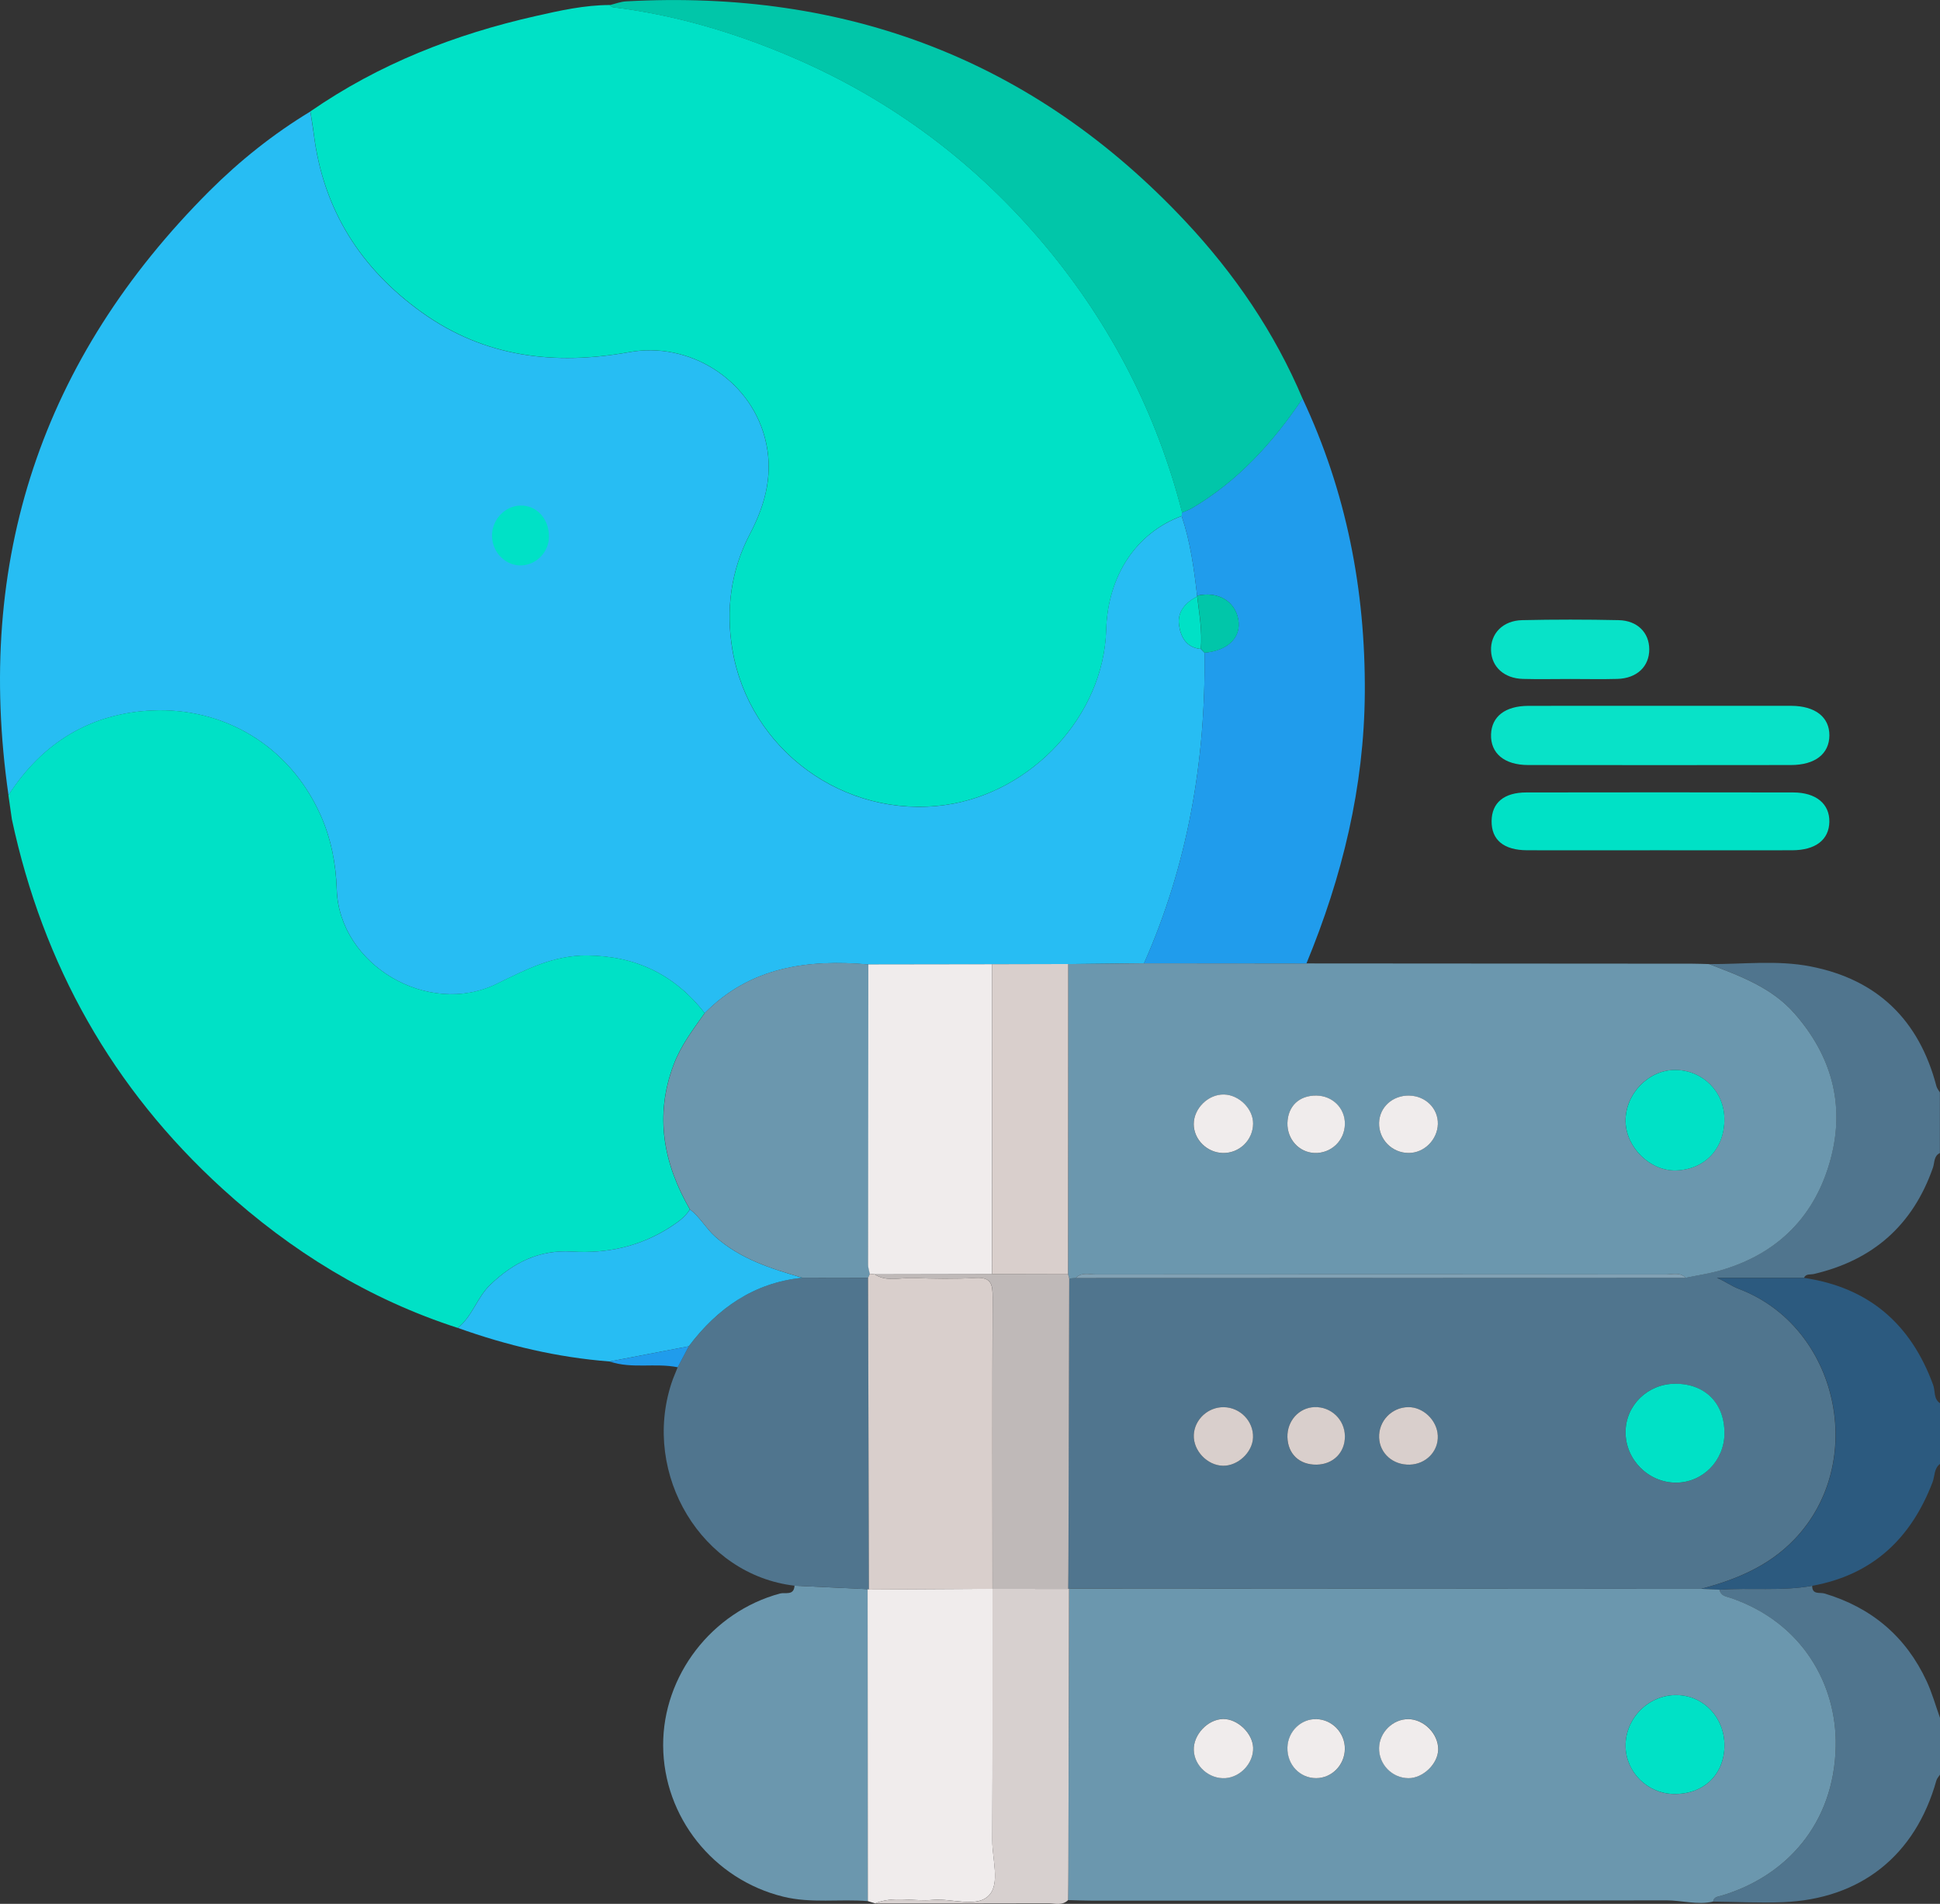 <svg width="53" height="52" viewBox="0 0 53 52" fill="none" xmlns="http://www.w3.org/2000/svg">
<rect x="0" y="0" width="53" height="52" fill="#333333" stroke="none"/>
<g id="Character_4" clip-path="url(#clip0_316_2724)">
<path id="Vector" d="M46.689 26.332C47.614 26.339 48.547 26.217 49.463 26.396C51.294 26.752 52.43 27.865 52.902 29.666C52.917 29.727 52.965 29.78 52.997 29.837V31.493C52.827 31.573 52.855 31.756 52.808 31.89C52.259 33.464 51.166 34.422 49.551 34.797C49.457 34.819 49.34 34.781 49.283 34.902H46.904C47.128 34.994 47.308 35.131 47.513 35.207C50.227 36.241 51.038 39.947 49.018 42.047C48.314 42.78 47.427 43.143 46.475 43.395C40.717 43.393 34.96 43.391 29.203 43.388L29.18 43.396C29.182 43.086 29.186 42.776 29.187 42.465C29.194 39.949 29.2 37.433 29.208 34.917C29.268 34.913 29.329 34.908 29.389 34.904C34.943 34.902 40.497 34.901 46.051 34.899C46.368 34.833 46.691 34.786 47.001 34.697C48.585 34.24 49.61 33.196 50.021 31.619C50.405 30.145 50.025 28.815 49.018 27.672C48.394 26.964 47.535 26.655 46.689 26.33V26.332ZM47.11 39.151C47.115 38.328 46.585 37.793 45.766 37.794C45.014 37.795 44.411 38.381 44.409 39.112C44.406 39.865 45.028 40.492 45.78 40.496C46.512 40.5 47.106 39.899 47.111 39.151H47.11ZM34.231 39.264C34.248 38.819 33.882 38.439 33.431 38.434C33 38.429 32.632 38.771 32.613 39.191C32.594 39.619 32.981 40.026 33.412 40.034C33.818 40.041 34.217 39.667 34.231 39.264ZM38.468 38.433C38.015 38.439 37.654 38.82 37.676 39.271C37.696 39.698 38.056 40.014 38.51 40.004C38.955 39.992 39.298 39.64 39.28 39.212C39.261 38.794 38.879 38.428 38.469 38.433H38.468ZM36.74 39.227C36.735 38.772 36.363 38.417 35.91 38.434C35.484 38.448 35.159 38.808 35.171 39.254C35.183 39.712 35.498 40.011 35.965 40.006C36.419 40.001 36.745 39.675 36.74 39.228V39.227Z" fill="#50758E"/>
<path id="Vector_2" d="M52.999 48.471C52.965 48.525 52.915 48.575 52.9 48.634C52.326 50.678 50.836 51.869 48.709 51.954C48.074 51.979 47.437 51.945 46.801 51.938C46.823 51.808 46.925 51.808 47.028 51.776C48.796 51.249 50.11 49.813 50.151 47.696C50.184 46.014 49.242 44.318 47.291 43.648C47.165 43.605 47.009 43.597 46.979 43.42C47.821 43.358 48.67 43.465 49.508 43.312C49.506 43.566 49.718 43.485 49.846 43.523C51.133 43.909 52.071 44.701 52.636 45.92C52.785 46.241 52.88 46.586 53 46.919V48.471H52.999Z" fill="#50758E"/>
<path id="Vector_3" d="M49.509 43.312C48.672 43.464 47.822 43.358 46.981 43.42C46.814 43.412 46.647 43.405 46.48 43.396C47.432 43.144 48.32 42.781 49.023 42.048C51.042 39.948 50.232 36.241 47.518 35.208C47.314 35.131 47.134 34.995 46.91 34.903C47.703 34.903 48.496 34.903 49.289 34.903C51.056 35.164 52.205 36.163 52.813 37.826C52.874 37.992 52.819 38.206 53.002 38.327V39.983C52.833 40.108 52.861 40.315 52.797 40.482C52.21 42.019 51.16 43.014 49.509 43.313V43.312Z" fill="#2C5A7F"/>
<path id="Vector_4" d="M0.232 21.719C-0.69 15.304 1.137 9.799 5.721 5.217C6.552 4.388 7.47 3.656 8.478 3.046C8.509 3.249 8.545 3.452 8.571 3.655C8.827 5.722 9.846 7.331 11.524 8.534C13.242 9.765 15.168 9.984 17.189 9.619C18.818 9.324 20.458 10.345 20.89 11.938C21.147 12.886 20.924 13.752 20.491 14.575C19.961 15.582 19.826 16.657 20.006 17.737C20.464 20.473 23.055 22.384 25.843 21.984C28.179 21.649 30.152 19.555 30.219 17.206C30.261 15.727 31.04 14.553 32.283 14.095C32.522 14.802 32.621 15.534 32.705 16.271L32.707 16.292C32.392 16.452 32.165 16.703 32.209 17.057C32.25 17.381 32.397 17.69 32.806 17.725C32.84 17.759 32.874 17.794 32.908 17.829C32.942 20.77 32.453 23.61 31.255 26.31C30.564 26.318 29.874 26.325 29.184 26.332C28.493 26.333 27.801 26.335 27.109 26.337C25.981 26.339 24.854 26.34 23.725 26.343C22.061 26.199 20.5 26.407 19.253 27.671C18.437 26.627 17.38 26.109 16.041 26.098C15.113 26.089 14.35 26.493 13.559 26.878C11.691 27.786 9.267 26.351 9.201 24.297C9.178 23.581 9.043 22.894 8.751 22.247C7.89 20.343 6.097 19.324 4.168 19.406C2.484 19.478 1.153 20.286 0.232 21.721" fill="#27BDF3"/>
<path id="Vector_5" d="M14.236 15.443C14.656 15.433 15.001 15.072 14.998 14.647C14.994 14.161 14.656 13.797 14.216 13.808C13.779 13.818 13.42 14.216 13.442 14.667C13.464 15.105 13.82 15.454 14.238 15.443H14.236Z" fill="#27BDF3"/>
<path id="Vector_6" d="M32.285 14.092C31.043 14.55 30.264 15.725 30.221 17.204C30.154 19.552 28.181 21.647 25.845 21.982C23.056 22.381 20.465 20.471 20.009 17.735C19.828 16.656 19.963 15.58 20.494 14.573C20.926 13.751 21.149 12.883 20.892 11.936C20.459 10.344 18.82 9.322 17.191 9.617C15.17 9.982 13.245 9.763 11.527 8.531C9.848 7.328 8.829 5.72 8.573 3.653C8.548 3.449 8.512 3.247 8.48 3.043C10.351 1.748 12.427 0.937 14.633 0.439C15.3 0.288 15.969 0.138 16.659 0.137C16.686 0.157 16.712 0.192 16.741 0.196C18.441 0.405 20.063 0.884 21.636 1.557C24.378 2.73 26.699 4.475 28.595 6.757C30.362 8.886 31.608 11.306 32.297 13.999C32.295 14.03 32.291 14.061 32.288 14.091L32.285 14.092Z" fill="#00E1C6"/>
<path id="Vector_7" d="M0.23 21.719C1.152 20.284 2.483 19.476 4.166 19.404C6.096 19.322 7.888 20.341 8.75 22.245C9.041 22.891 9.176 23.579 9.199 24.295C9.266 26.35 11.689 27.785 13.557 26.876C14.348 26.491 15.111 26.088 16.039 26.096C17.378 26.107 18.435 26.625 19.252 27.669C18.934 28.118 18.6 28.554 18.403 29.079C17.876 30.477 18.125 31.779 18.847 33.033C18.714 33.242 18.523 33.379 18.317 33.511C17.492 34.046 16.588 34.244 15.617 34.184C14.735 34.129 14.03 34.483 13.399 35.084C13.029 35.436 12.906 35.953 12.506 36.269C10.077 35.484 7.953 34.176 6.076 32.466C3.071 29.729 1.176 26.35 0.325 22.381" fill="#00E1C6"/>
<path id="Vector_8" d="M29.183 26.331C29.873 26.324 30.563 26.317 31.253 26.31C32.734 26.311 34.214 26.313 35.694 26.314C39.204 26.316 42.715 26.318 46.226 26.321C46.38 26.321 46.535 26.328 46.69 26.332C47.537 26.657 48.395 26.966 49.019 27.674C50.026 28.817 50.407 30.147 50.022 31.621C49.61 33.198 48.585 34.242 47.002 34.699C46.692 34.788 46.369 34.835 46.052 34.901C45.896 34.739 45.693 34.809 45.513 34.809C40.318 34.805 35.124 34.805 29.929 34.809C29.748 34.809 29.545 34.739 29.391 34.906C29.331 34.91 29.27 34.915 29.21 34.919C29.199 34.88 29.189 34.843 29.18 34.805C29.181 31.98 29.183 29.155 29.184 26.33L29.183 26.331ZM47.109 30.56C47.103 29.812 46.516 29.229 45.767 29.224C45.037 29.218 44.397 29.881 44.409 30.627C44.422 31.34 45.082 31.985 45.779 31.967C46.573 31.947 47.115 31.373 47.109 30.56ZM33.404 31.492C33.857 31.504 34.23 31.142 34.233 30.691C34.236 30.29 33.852 29.904 33.44 29.895C33.009 29.885 32.61 30.275 32.612 30.707C32.614 31.126 32.972 31.482 33.404 31.492ZM38.496 29.924C38.044 29.918 37.688 30.241 37.676 30.668C37.664 31.122 38.028 31.492 38.485 31.492C38.906 31.492 39.269 31.132 39.282 30.703C39.294 30.277 38.946 29.931 38.496 29.925V29.924ZM35.963 29.924C35.493 29.918 35.183 30.213 35.172 30.674C35.161 31.116 35.487 31.477 35.912 31.492C36.366 31.509 36.736 31.156 36.741 30.7C36.746 30.269 36.406 29.929 35.963 29.924Z" fill="#6B97AE"/>
<path id="Vector_9" d="M46.479 43.396C46.646 43.403 46.813 43.411 46.979 43.42C47.009 43.596 47.165 43.603 47.291 43.647C49.242 44.317 50.184 46.014 50.151 47.695C50.11 49.812 48.796 51.25 47.028 51.776C46.925 51.806 46.822 51.807 46.801 51.938C46.371 52.036 45.947 51.903 45.517 51.904C40.295 51.916 35.073 51.912 29.851 51.912C29.627 51.912 29.404 51.902 29.18 51.897C29.183 51.605 29.187 51.313 29.188 51.02C29.194 48.477 29.199 45.933 29.205 43.39C34.962 43.392 40.719 43.394 46.477 43.397L46.479 43.396ZM47.111 47.683C47.118 46.921 46.556 46.317 45.824 46.298C45.053 46.279 44.404 46.917 44.41 47.689C44.416 48.398 45.005 48.985 45.722 48.999C46.535 49.013 47.104 48.476 47.111 47.684V47.683ZM34.236 47.731C34.22 47.335 33.809 46.943 33.416 46.949C32.996 46.955 32.599 47.378 32.614 47.8C32.63 48.238 33.037 48.596 33.482 48.564C33.897 48.535 34.251 48.143 34.236 47.73V47.731ZM38.473 46.953C38.054 46.95 37.687 47.313 37.678 47.739C37.669 48.188 38.032 48.563 38.482 48.565C38.877 48.567 39.286 48.175 39.293 47.785C39.302 47.357 38.906 46.955 38.473 46.952V46.953ZM35.973 46.953C35.546 46.94 35.187 47.288 35.175 47.727C35.161 48.196 35.51 48.567 35.961 48.566C36.388 48.565 36.738 48.208 36.743 47.769C36.748 47.334 36.402 46.967 35.973 46.953Z" fill="#6B97AE"/>
<path id="Vector_10" d="M35.694 26.313C34.214 26.312 32.734 26.31 31.254 26.309C32.453 23.608 32.942 20.768 32.907 17.826C33.547 17.771 33.916 17.406 33.828 16.917C33.738 16.413 33.265 16.141 32.704 16.269C32.621 15.532 32.521 14.799 32.282 14.092C32.287 14.061 32.29 14.03 32.292 13.999C32.383 13.959 32.481 13.927 32.567 13.876C33.826 13.135 34.777 12.081 35.584 10.884C36.781 13.428 37.304 16.111 37.286 18.918C37.27 21.499 36.67 23.943 35.693 26.311L35.694 26.313Z" fill="#209CEC"/>
<path id="Vector_11" d="M35.586 10.886C34.779 12.083 33.828 13.136 32.569 13.877C32.483 13.928 32.386 13.959 32.294 14.001C31.606 11.308 30.359 8.888 28.591 6.759C26.696 4.476 24.374 2.732 21.633 1.56C20.061 0.888 18.438 0.408 16.738 0.199C16.709 0.196 16.683 0.16 16.656 0.14C16.807 0.104 16.956 0.045 17.108 0.037C23.119 -0.292 28.25 1.634 32.389 6.051C33.726 7.478 34.82 9.077 35.585 10.887L35.586 10.886Z" fill="#01C6A9"/>
<path id="Vector_12" d="M23.71 51.925C22.939 51.862 22.161 51.992 21.396 51.803C19.488 51.333 18.127 49.626 18.117 47.676C18.108 45.761 19.448 44.025 21.311 43.523C21.451 43.486 21.69 43.59 21.706 43.31C22.373 43.341 23.038 43.373 23.704 43.404C23.706 46.244 23.709 49.085 23.711 51.925H23.71Z" fill="#6B97AE"/>
<path id="Vector_13" d="M23.705 43.405C23.039 43.374 22.373 43.342 21.707 43.31C19.183 43.016 17.523 40.285 18.345 37.776C18.393 37.63 18.458 37.488 18.514 37.344C18.615 37.154 18.717 36.962 18.817 36.771C19.602 35.732 20.593 35.034 21.923 34.898C22.521 34.898 23.119 34.9 23.716 34.901C23.724 37.739 23.732 40.576 23.739 43.414L23.704 43.405H23.705Z" fill="#50758E"/>
<path id="Vector_14" d="M23.709 51.925C23.707 49.085 23.705 46.244 23.703 43.404L23.738 43.413C24.863 43.407 25.99 43.4 27.115 43.394C27.115 45.686 27.119 47.977 27.109 50.269C27.107 50.781 27.328 51.444 27.017 51.768C26.681 52.12 26.004 51.841 25.479 51.891C24.956 51.941 24.419 51.775 23.907 51.986C23.84 51.965 23.774 51.945 23.708 51.925H23.709Z" fill="#F0ECEC"/>
<path id="Vector_15" d="M21.922 34.899C20.592 35.035 19.601 35.732 18.816 36.771C18.096 36.909 17.375 37.048 16.654 37.186C15.228 37.076 13.851 36.749 12.508 36.269C12.907 35.953 13.031 35.437 13.4 35.085C14.031 34.483 14.735 34.13 15.618 34.184C16.59 34.244 17.494 34.046 18.319 33.512C18.525 33.379 18.717 33.242 18.849 33.033C19.125 33.239 19.285 33.55 19.544 33.78C20.233 34.392 21.071 34.651 21.922 34.899Z" fill="#27BDF3"/>
<path id="Vector_16" d="M23.906 51.987C24.419 51.776 24.956 51.941 25.479 51.892C26.004 51.842 26.68 52.121 27.017 51.77C27.327 51.446 27.106 50.783 27.108 50.27C27.119 47.979 27.113 45.687 27.114 43.396C27.804 43.396 28.493 43.397 29.182 43.398L29.205 43.39C29.2 45.933 29.195 48.477 29.188 51.02C29.188 51.312 29.183 51.605 29.18 51.897C29.022 52.055 28.823 51.985 28.642 51.986C27.064 51.992 25.486 51.989 23.907 51.989L23.906 51.987Z" fill="#D7D0CF"/>
<path id="Vector_17" d="M45.368 19.278C46.557 19.278 47.744 19.276 48.933 19.278C49.592 19.28 49.981 19.587 49.978 20.087C49.974 20.59 49.59 20.894 48.927 20.895C46.534 20.898 44.142 20.899 41.748 20.895C41.094 20.894 40.717 20.571 40.735 20.057C40.752 19.569 41.122 19.281 41.754 19.279C42.959 19.276 44.164 19.279 45.369 19.278H45.368Z" fill="#08E2C8"/>
<path id="Vector_18" d="M45.342 23.223C44.136 23.223 42.929 23.226 41.723 23.223C41.079 23.221 40.743 22.939 40.75 22.421C40.757 21.926 41.087 21.645 41.698 21.644C44.128 21.64 46.558 21.64 48.988 21.644C49.614 21.644 49.987 21.957 49.977 22.448C49.968 22.937 49.599 23.222 48.961 23.223C47.755 23.226 46.548 23.223 45.342 23.223Z" fill="#00E1C6"/>
<path id="Vector_19" d="M42.893 18.545C42.463 18.545 42.032 18.555 41.603 18.543C41.094 18.529 40.753 18.216 40.735 17.774C40.716 17.306 41.056 16.949 41.587 16.938C42.464 16.919 43.342 16.919 44.219 16.938C44.734 16.949 45.055 17.279 45.057 17.732C45.059 18.204 44.719 18.529 44.184 18.543C43.755 18.555 43.324 18.545 42.894 18.545H42.893Z" fill="#08E2C8"/>
<path id="Vector_20" d="M16.656 37.186C17.377 37.048 18.098 36.908 18.818 36.77C18.718 36.962 18.616 37.153 18.515 37.344C17.902 37.219 17.262 37.395 16.656 37.186Z" fill="#209CEC"/>
<path id="Vector_21" d="M29.184 43.398C28.494 43.398 27.805 43.397 27.116 43.396C27.116 40.741 27.111 38.087 27.119 35.433C27.12 35.092 27.091 34.876 26.657 34.903C26.091 34.938 25.52 34.928 24.951 34.905C24.6 34.89 24.232 35.021 23.898 34.805C24.968 34.803 26.038 34.801 27.108 34.799C27.799 34.801 28.489 34.802 29.18 34.804C29.191 34.842 29.201 34.88 29.211 34.918C29.204 37.435 29.197 39.95 29.19 42.467C29.19 42.777 29.186 43.087 29.183 43.398H29.184Z" fill="#BFB9B8"/>
<path id="Vector_22" d="M47.112 39.15C47.107 39.898 46.514 40.498 45.781 40.495C45.029 40.491 44.407 39.864 44.41 39.112C44.413 38.381 45.016 37.796 45.767 37.794C46.586 37.792 47.116 38.327 47.111 39.15H47.112Z" fill="#00E1C6"/>
<path id="Vector_23" d="M34.232 39.264C34.218 39.666 33.819 40.04 33.413 40.034C32.981 40.027 32.595 39.62 32.614 39.191C32.633 38.771 33.001 38.428 33.432 38.434C33.882 38.439 34.249 38.819 34.232 39.264Z" fill="#D9CFCC"/>
<path id="Vector_24" d="M38.47 38.433C38.88 38.426 39.262 38.793 39.28 39.212C39.3 39.64 38.956 39.993 38.51 40.004C38.056 40.015 37.696 39.699 37.677 39.271C37.656 38.82 38.015 38.439 38.469 38.433H38.47Z" fill="#D9CFCC"/>
<path id="Vector_25" d="M36.742 39.226C36.747 39.673 36.422 39.999 35.966 40.004C35.499 40.01 35.184 39.712 35.172 39.252C35.161 38.808 35.486 38.448 35.911 38.432C36.365 38.417 36.736 38.772 36.742 39.225V39.226Z" fill="#D9CFCC"/>
<path id="Vector_26" d="M29.392 34.906C29.546 34.739 29.749 34.809 29.929 34.809C35.124 34.805 40.318 34.805 45.513 34.809C45.694 34.809 45.896 34.739 46.053 34.901C40.499 34.903 34.945 34.904 29.391 34.906H29.392Z" fill="#81A1B4"/>
<path id="Vector_27" d="M21.924 34.898C21.073 34.651 20.235 34.392 19.546 33.78C19.285 33.549 19.126 33.238 18.85 33.032C18.129 31.779 17.88 30.477 18.406 29.079C18.604 28.553 18.938 28.118 19.255 27.668C20.502 26.404 22.063 26.197 23.728 26.34C23.723 29.073 23.72 31.806 23.719 34.539C23.719 34.623 23.749 34.706 23.765 34.79C23.749 34.827 23.733 34.864 23.717 34.9C23.119 34.9 22.521 34.899 21.924 34.898Z" fill="#6B97AE"/>
<path id="Vector_28" d="M23.761 34.791C23.745 34.707 23.715 34.623 23.715 34.539C23.716 31.806 23.72 29.074 23.723 26.34C24.851 26.338 25.979 26.337 27.107 26.335C27.107 29.157 27.105 31.977 27.104 34.799C26.034 34.801 24.965 34.803 23.894 34.805C23.85 34.8 23.804 34.796 23.759 34.791H23.761Z" fill="#F0ECEC"/>
<path id="Vector_29" d="M27.105 34.799C27.105 31.978 27.108 29.157 27.109 26.335C27.8 26.333 28.491 26.332 29.183 26.33C29.182 29.155 29.18 31.98 29.179 34.804C28.488 34.802 27.798 34.801 27.107 34.799H27.105Z" fill="#D9CFCC"/>
<path id="Vector_30" d="M14.237 15.443C13.821 15.454 13.464 15.105 13.442 14.667C13.421 14.216 13.779 13.818 14.216 13.808C14.656 13.797 14.994 14.161 14.998 14.647C15.002 15.072 14.657 15.433 14.236 15.443H14.237Z" fill="#00E1C6"/>
<path id="Vector_31" d="M32.707 16.27C33.269 16.141 33.741 16.414 33.831 16.919C33.919 17.407 33.549 17.773 32.91 17.828C32.876 17.793 32.843 17.759 32.809 17.724C32.852 17.241 32.765 16.767 32.709 16.291L32.707 16.27Z" fill="#01C6A9"/>
<path id="Vector_32" d="M32.706 16.291C32.762 16.767 32.848 17.242 32.806 17.724C32.398 17.689 32.25 17.38 32.209 17.056C32.164 16.702 32.391 16.451 32.706 16.291Z" fill="#00E1C6"/>
<path id="Vector_33" d="M47.11 30.56C47.117 31.373 46.574 31.947 45.78 31.968C45.082 31.985 44.422 31.34 44.41 30.627C44.398 29.882 45.038 29.218 45.768 29.224C46.517 29.229 47.104 29.812 47.11 30.56Z" fill="#00E1C6"/>
<path id="Vector_34" d="M33.405 31.491C32.974 31.48 32.615 31.125 32.613 30.705C32.611 30.274 33.01 29.882 33.442 29.894C33.854 29.904 34.238 30.289 34.234 30.69C34.231 31.141 33.858 31.502 33.405 31.491Z" fill="#F0ECEC"/>
<path id="Vector_35" d="M38.496 29.924C38.946 29.93 39.293 30.276 39.282 30.702C39.269 31.132 38.906 31.492 38.485 31.491C38.028 31.491 37.664 31.12 37.676 30.667C37.688 30.239 38.044 29.917 38.496 29.923V29.924Z" fill="#F0ECEC"/>
<path id="Vector_36" d="M35.963 29.923C36.406 29.928 36.747 30.267 36.742 30.699C36.736 31.155 36.367 31.507 35.912 31.491C35.488 31.475 35.162 31.115 35.172 30.673C35.184 30.211 35.494 29.917 35.963 29.923Z" fill="#F0ECEC"/>
<path id="Vector_37" d="M47.111 47.684C47.104 48.475 46.535 49.014 45.722 48.998C45.005 48.985 44.416 48.398 44.41 47.689C44.404 46.918 45.053 46.28 45.824 46.298C46.556 46.317 47.117 46.921 47.111 47.683V47.684Z" fill="#00E1C6"/>
<path id="Vector_38" d="M34.235 47.732C34.251 48.145 33.898 48.536 33.481 48.566C33.036 48.597 32.629 48.239 32.614 47.802C32.598 47.38 32.996 46.958 33.415 46.951C33.808 46.945 34.219 47.337 34.235 47.733V47.732Z" fill="#F0ECEC"/>
<path id="Vector_39" d="M38.471 46.954C38.903 46.957 39.298 47.358 39.291 47.786C39.284 48.177 38.875 48.569 38.479 48.567C38.03 48.564 37.667 48.19 37.676 47.741C37.685 47.315 38.053 46.952 38.471 46.955V46.954Z" fill="#F0ECEC"/>
<path id="Vector_40" d="M35.97 46.954C36.399 46.967 36.746 47.334 36.741 47.769C36.735 48.208 36.386 48.565 35.958 48.566C35.508 48.567 35.159 48.196 35.172 47.728C35.185 47.288 35.544 46.939 35.97 46.954Z" fill="#F0ECEC"/>
<path id="Vector_41" d="M23.762 34.791C23.806 34.796 23.852 34.8 23.896 34.806C24.229 35.021 24.598 34.891 24.949 34.905C25.517 34.928 26.088 34.937 26.655 34.903C27.089 34.876 27.118 35.092 27.117 35.433C27.108 38.088 27.113 40.742 27.114 43.396C25.989 43.402 24.863 43.41 23.738 43.416C23.73 40.578 23.722 37.74 23.715 34.902C23.732 34.866 23.747 34.828 23.763 34.792L23.762 34.791Z" fill="#D9CFCC"/>
</g>
<defs>
<clipPath id="clip0_316_2724">
<rect width="53" height="52" fill="white"/>
</clipPath>
</defs>
</svg>
